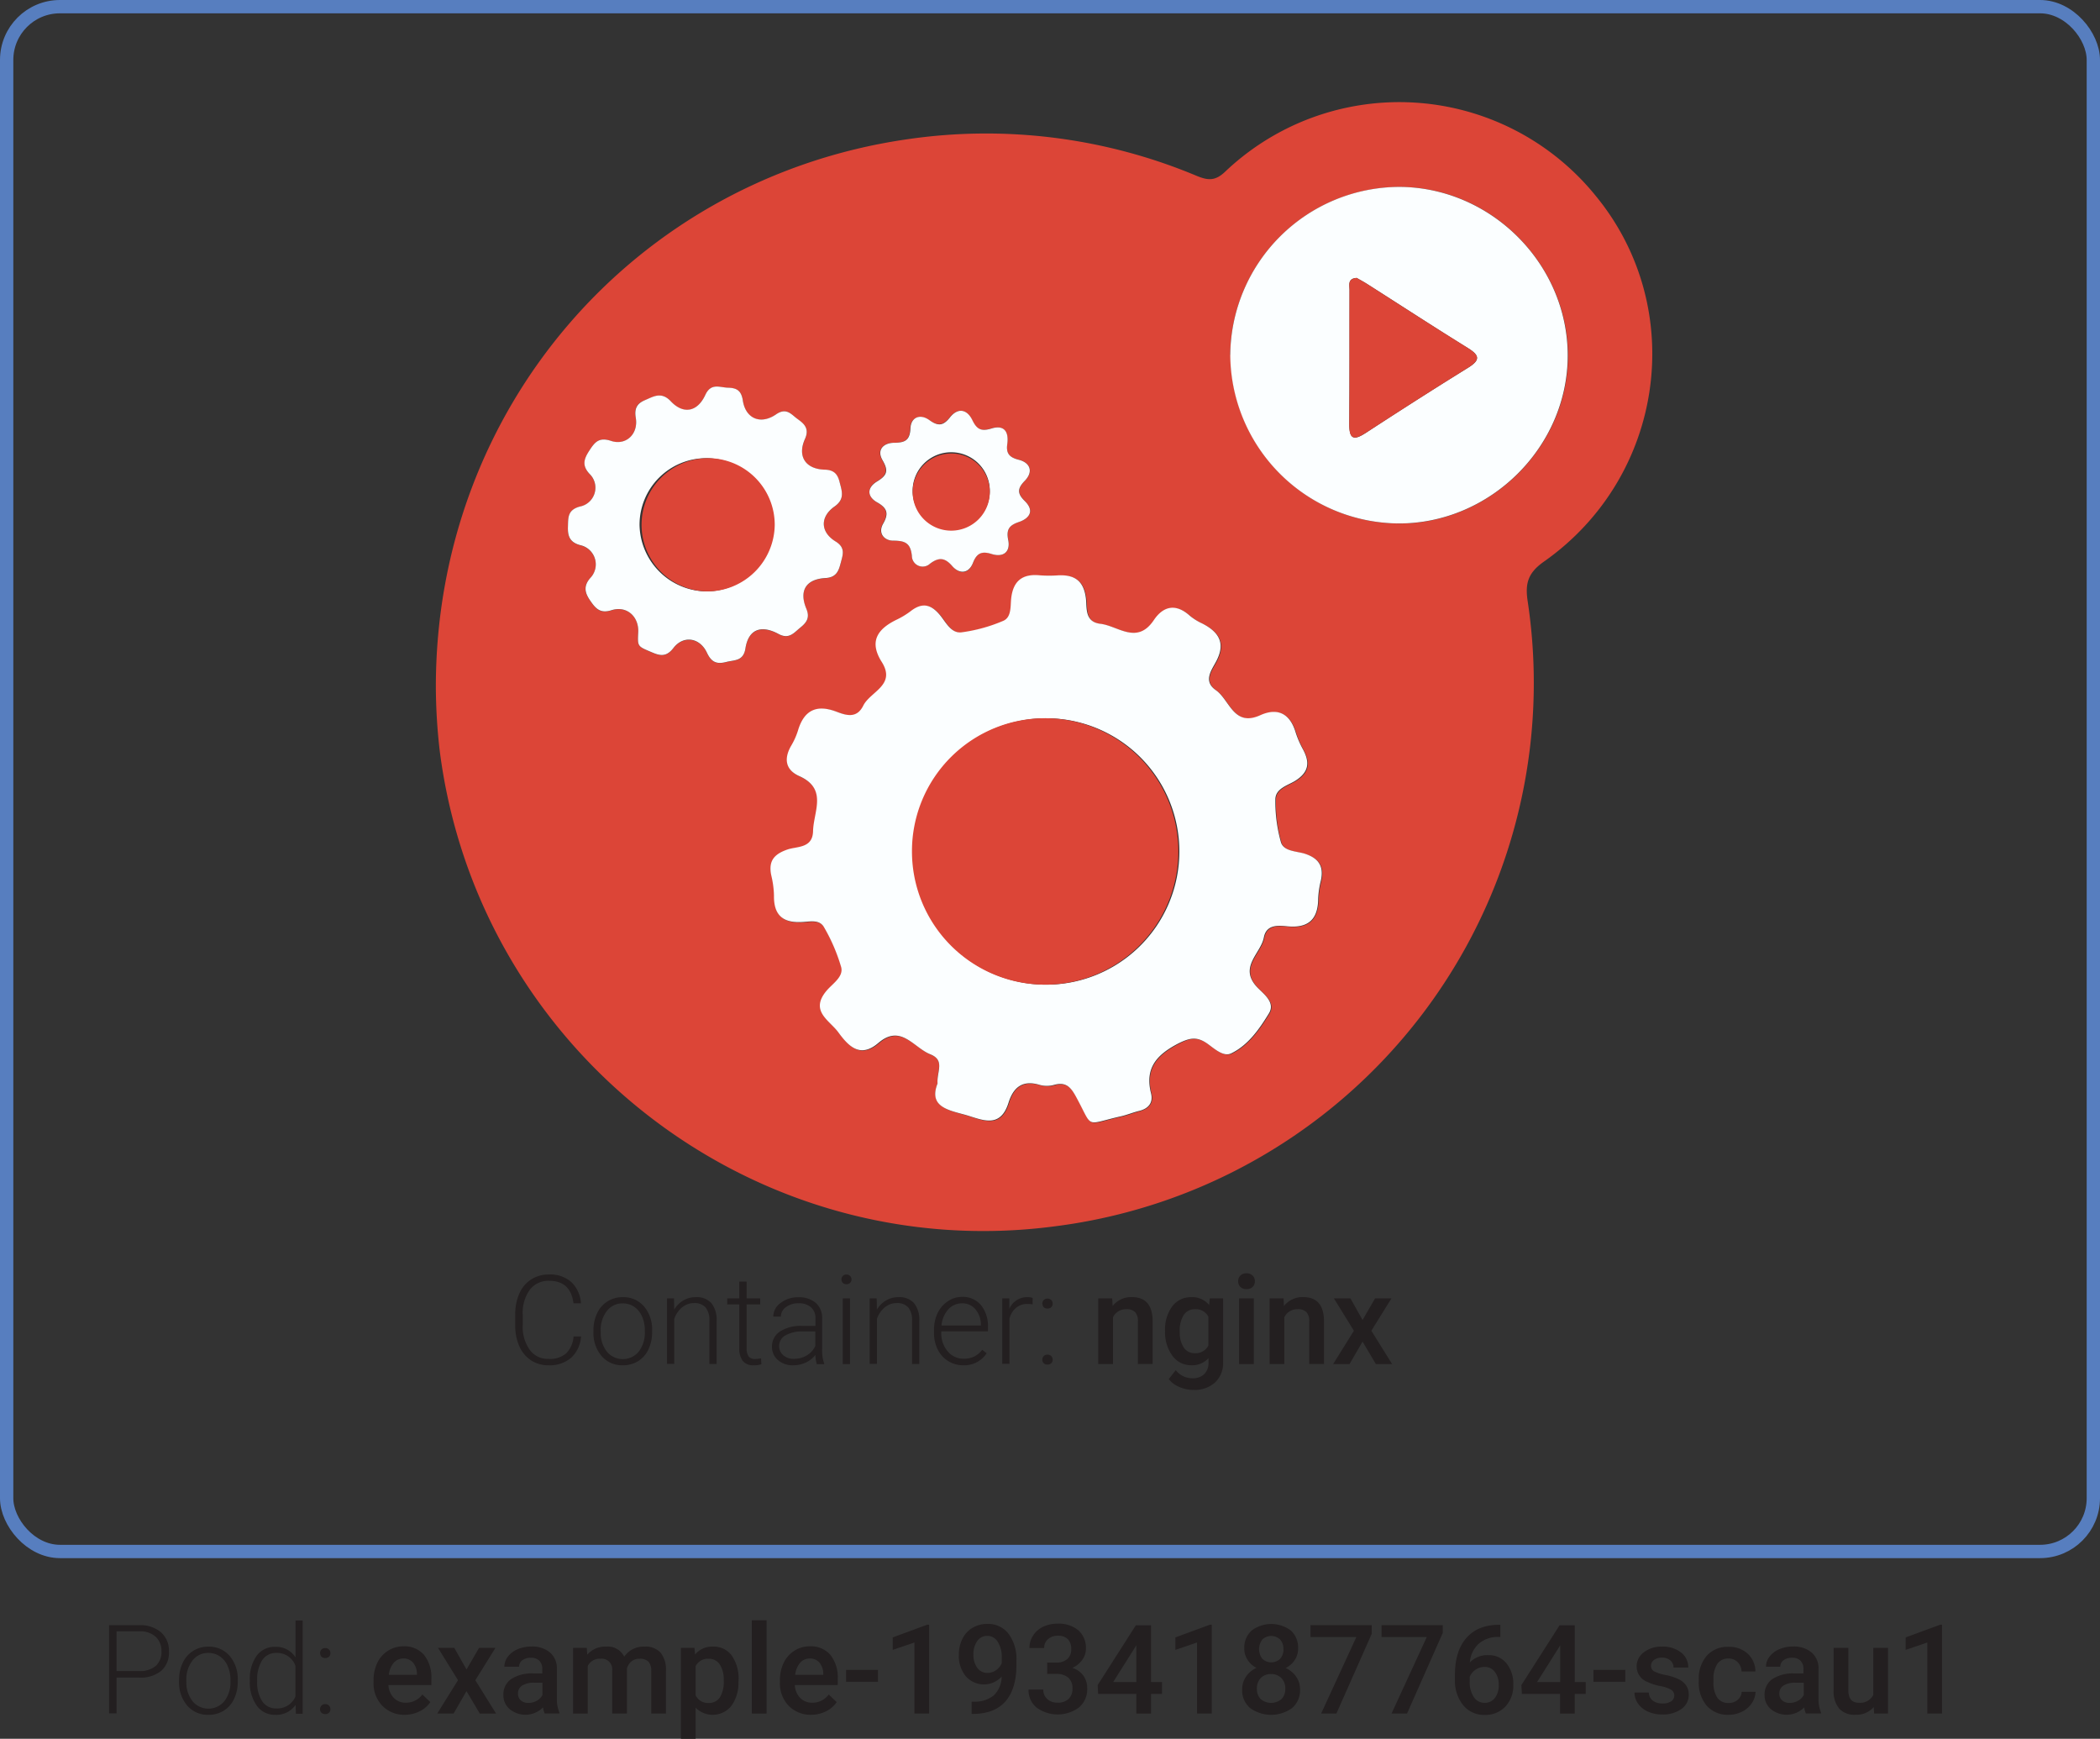 <svg id="Layer_1" data-name="Layer 1" xmlns="http://www.w3.org/2000/svg" width="473" height="391.6" viewBox="0 0 473 391.6"><rect x="0" y="0" width="473" height="391.6" fill="#333333" stroke="none"/><defs><style>.cls-1{fill:#dc4537;}.cls-2{fill:#fbfeff;}.cls-3{fill:none;stroke:#577ebf;stroke-miterlimit:10;stroke-width:3px;}.cls-4{fill:#231f20;}</style></defs><title>single-container_1</title><path class="cls-1" d="M119,162.93c0-62.74,44.86-114.34,105.85-123.28a122.66,122.66,0,0,1,65.55,8.21c2.56,1.05,4.19,1.16,6.43-1a56.93,56.93,0,0,1,83.42,5.49c20.81,25.3,15.57,63.23-11.68,82.38-3.57,2.51-4.24,4.88-3.67,8.78A123.35,123.35,0,0,1,258.66,284.39c-67.65,9.06-130.08-39.12-138.78-107A128.59,128.59,0,0,1,119,162.93Zm113,89.32c-1.94,5.09,2.23,6,6.07,7.06s8.14,3.53,10.06-2.71c1.07-3.48,3.17-5.1,7-3.95a6,6,0,0,0,3.23,0c2.68-.76,3.77.57,5,2.76,3.93,7.23,1.76,6.18,10.09,4.31,1.36-.3,2.66-0.84,4-1.19,2.15-.54,3.29-1.88,2.75-4-1.43-5.68,1.29-8.66,6.08-11.17,2.56-1.34,4.23-1.71,6.61,0,1.58,1.11,3.6,3,5.38,2.19,3.83-1.86,6.33-5.47,8.49-9,1.53-2.49-1.21-4.37-2.62-5.86-4.3-4.55.77-7.57,1.48-11.25,0.55-2.88,3.09-2.73,5.23-2.51,4.63,0.47,6.92-1.42,7-6.12a19.8,19.8,0,0,1,.6-4.13c0.76-3.33-.52-5.16-3.78-6.15-1.84-.56-4.6-0.53-5.2-2.52a33.73,33.73,0,0,1-1.26-9.62c0-2.51,2.79-3.17,4.49-4.23,3.08-1.91,3.3-4.08,1.77-7a21.55,21.55,0,0,1-1.67-3.83c-1.28-4.26-4-5.74-8-3.93-6,2.7-6.9-3.45-10-5.65-2.8-2-1.11-4.33-.09-6.16,2.39-4.28.94-6.9-3-8.87a12.65,12.65,0,0,1-2.75-1.72c-3.15-2.79-6-2.2-8.14,1-3.74,5.59-7.94,1.28-12,.81-3.62-.42-3-3.63-3.29-5.79-0.49-3.92-2.55-5.28-6.17-5.13a29.58,29.58,0,0,1-4.18,0c-4-.4-6.06,1.22-6.48,5.27-0.18,1.77.08,4.19-1.83,5a35.79,35.79,0,0,1-9.36,2.57c-2.34.27-3.53-2.33-4.85-3.9-2.14-2.55-4.12-2.82-6.66-.82a18.24,18.24,0,0,1-3.18,1.91c-4.23,2.1-6.15,4.92-3.27,9.48,3.31,5.24-2.6,6.65-4.17,9.86-1.43,2.91-3.74,2.2-6,1.35-4.45-1.7-7.32-.4-8.69,4.22a16.09,16.09,0,0,1-1.51,3.39c-1.69,2.93-1.39,5.46,1.8,6.89,6.44,2.89,3.2,8,3.1,12.4-0.09,3.91-3.63,3.39-5.77,4.13-3.09,1.08-4.29,2.65-3.65,5.79a21.55,21.55,0,0,1,.62,4.59c-0.08,4.67,2.29,6.26,6.69,5.93,1.6-.12,3.69-0.54,4.64,1.3a40.19,40.19,0,0,1,3.82,8.94c0.51,2.18-2,3.69-3.33,5.28-3.78,4.54.67,6.61,2.63,9.29,2.27,3.08,4.89,6,9.06,2.45,5.08-4.35,7.94,1.07,11.72,2.56C233.7,247,231.76,249.58,232,252.25Zm66-164.1a38.21,38.21,0,0,0,37.84,38c20.65,0.09,38.16-17.25,38.16-37.8s-17.25-38-37.94-38A38.22,38.22,0,0,0,297.93,88.15ZM164.58,150.66c-0.17,3.12-.17,3.13,2.73,4.37,1.88,0.81,3.43,1.47,5.18-.8,2.26-2.92,6-2.35,7.55,1,1,2.12,2.15,2.69,4.33,2.13,1.89-.49,3.9-0.13,4.36-3.07,0.66-4.19,3.45-5.39,7.47-3.24,2.36,1.26,3.44-.27,4.81-1.37s2.35-2.16,1.44-4.32c-1.71-4-.11-6.66,4.31-6.91,2.59-.15,3-1.7,3.46-3.52s1.1-3.32-1.2-4.73c-3.44-2.11-3.52-5.55-.21-7.87,2.29-1.61,1.69-3.36,1.18-5.29-0.45-1.71-1.1-2.89-3.41-3-4.33-.12-6.2-3-4.44-6.91,1.12-2.48-.3-3.44-1.74-4.55s-2.44-2.63-4.76-1c-3.53,2.42-6.9,1-7.5-3.16-0.34-2.33-1.54-2.79-3.37-2.84s-3.79-1.15-5.08,1.63c-1.8,3.87-5,4.46-7.78,1.42-2.13-2.31-3.83-1-5.77-.26s-2.47,1.82-2.11,4c0.62,3.63-2.22,6.35-5.61,5.18-2.68-.92-3.66.31-4.8,2.12s-1.83,3.31,0,5.33a4.32,4.32,0,0,1-2.18,7.35c-2.8.77-2.62,2.48-2.69,4.52-0.08,2.28.48,3.65,3.07,4.25a4.43,4.43,0,0,1,2.16,7.11c-1.82,1.93-1.54,3.36-.25,5.25s2.23,3,4.85,2.21C162,144.59,164.78,147.1,164.58,150.66Zm83.12-42.41c0.38-2.82-.75-4.42-3.71-3.49-2.3.72-3.24,0.13-4.25-2-1.12-2.32-3.14-2.8-5-.53-1.43,1.79-2.66,2-4.63.62s-4.16-.67-4.27,1.83c-0.12,2.84-1.28,3.23-3.7,3.27s-3.93,1.63-2.59,3.92,1,3.48-1.24,4.8-2.19,3.44.05,4.71,2.63,2.52,1.33,4.79S220.05,130,222,130c2.66,0,3.92.51,4.23,3.43a2.43,2.43,0,0,0,4.09,1.76c2.11-1.59,3.31-1.4,5,.54S239,137.55,240,135c0.86-2.27,2-2.75,4.2-2,2.73,0.87,4.26-.55,3.74-3.15-0.49-2.43.28-3.34,2.39-4.05,2.52-.86,3.51-2.59,1.35-4.72-1.74-1.71-1.67-2.83,0-4.58,2-2,1.24-4.08-1.39-4.73C248.18,111.25,247.39,110.34,247.71,108.25Z" transform="translate(-20.83 -8.24)"/><path class="cls-2" d="M232,252.25c-0.2-2.67,1.74-5.23-1.61-6.56-3.78-1.49-6.64-6.91-11.72-2.56-4.17,3.57-6.8.63-9.06-2.45-2-2.68-6.42-4.75-2.63-9.29,1.33-1.6,3.84-3.11,3.33-5.28a40.19,40.19,0,0,0-3.82-8.94c-0.95-1.84-3-1.42-4.64-1.3-4.4.34-6.77-1.25-6.69-5.93a21.55,21.55,0,0,0-.62-4.59c-0.64-3.15.56-4.72,3.65-5.79,2.14-.74,5.68-0.23,5.77-4.13,0.1-4.42,3.35-9.52-3.1-12.4-3.19-1.43-3.49-4-1.8-6.89a16.09,16.09,0,0,0,1.51-3.39c1.37-4.62,4.24-5.92,8.69-4.22,2.22,0.85,4.54,1.56,6-1.35,1.57-3.21,7.48-4.62,4.17-9.86-2.88-4.57-1-7.38,3.27-9.48a18.24,18.24,0,0,0,3.18-1.91c2.55-2,4.53-1.73,6.66.82,1.31,1.57,2.51,4.17,4.85,3.9a35.79,35.79,0,0,0,9.36-2.57c1.91-.78,1.65-3.21,1.83-5,0.42-4,2.52-5.67,6.48-5.27a29.58,29.58,0,0,0,4.18,0c3.62-.15,5.68,1.21,6.17,5.13,0.27,2.16-.33,5.36,3.29,5.79,4,0.47,8.22,4.78,12-.81,2.16-3.23,5-3.82,8.14-1a12.65,12.65,0,0,0,2.75,1.72c3.95,2,5.4,4.6,3,8.87-1,1.83-2.71,4.2.09,6.16,3.15,2.2,4,8.35,10,5.65,4-1.81,6.75-.32,8,3.93a21.55,21.55,0,0,0,1.67,3.83c1.53,2.89,1.31,5.05-1.77,7-1.7,1.06-4.49,1.72-4.49,4.23a33.73,33.73,0,0,0,1.26,9.62c0.6,2,3.36,2,5.2,2.52,3.26,1,4.53,2.83,3.78,6.15a19.8,19.8,0,0,0-.6,4.13c-0.05,4.69-2.35,6.59-7,6.12-2.14-.22-4.68-0.37-5.23,2.51-0.7,3.68-5.77,6.7-1.48,11.25,1.41,1.49,4.14,3.36,2.62,5.86-2.16,3.53-4.66,7.15-8.49,9-1.78.86-3.8-1.08-5.38-2.19-2.37-1.67-4-1.31-6.61,0-4.79,2.51-7.5,5.49-6.08,11.17,0.55,2.17-.6,3.5-2.75,4-1.35.34-2.65,0.88-4,1.19-8.33,1.87-6.16,2.92-10.09-4.31-1.19-2.19-2.27-3.52-5-2.76a6,6,0,0,1-3.23,0c-3.79-1.15-5.89.47-7,3.95-1.92,6.24-6.24,3.74-10.06,2.71S230,257.34,232,252.25ZM256.56,170a30,30,0,1,0-.19,60A30,30,0,1,0,256.56,170Z" transform="translate(-20.83 -8.24)"/><path class="cls-2" d="M297.93,88.15A38.22,38.22,0,0,1,336,50.33c20.7,0.08,37.95,17.38,37.94,38s-17.51,37.89-38.16,37.8A38.21,38.21,0,0,1,297.93,88.15ZM326.4,70.83c-2.11.13-1.6,1.68-1.6,2.76,0,10.05,0,20.11-.06,30.16,0,3.41,1,3.75,3.7,2,7.65-5,15.32-9.9,23.08-14.7,2.8-1.74,2.55-2.8-.09-4.44-7.62-4.72-15.13-9.62-22.7-14.43C327.95,71.68,327.13,71.25,326.4,70.83Z" transform="translate(-20.83 -8.24)"/><path class="cls-2" d="M164.58,150.66c0.19-3.55-2.56-6.07-6-5-2.62.84-3.64-.44-4.85-2.21s-1.57-3.32.25-5.25a4.43,4.43,0,0,0-2.16-7.11c-2.6-.6-3.15-2-3.07-4.25,0.07-2-.12-3.75,2.69-4.52a4.32,4.32,0,0,0,2.18-7.35c-1.86-2-1.17-3.53,0-5.33s2.12-3,4.8-2.12c3.4,1.16,6.23-1.55,5.61-5.18-0.36-2.13.28-3.24,2.11-4s3.64-2,5.77.26c2.8,3,6,2.45,7.78-1.42,1.29-2.77,3.23-1.68,5.08-1.63s3,0.51,3.37,2.84c0.6,4.13,4,5.58,7.5,3.16,2.33-1.6,3.4,0,4.76,1s2.86,2.06,1.74,4.55c-1.76,3.9.11,6.79,4.44,6.91,2.31,0.06,3,1.24,3.41,3,0.51,1.93,1.11,3.68-1.18,5.29-3.31,2.32-3.23,5.77.21,7.87,2.3,1.41,1.65,3,1.2,4.73s-0.87,3.38-3.46,3.52c-4.42.25-6,2.87-4.31,6.91,0.91,2.15-.09,3.23-1.44,4.32s-2.45,2.64-4.81,1.37c-4-2.16-6.81-1-7.47,3.24-0.46,2.93-2.47,2.58-4.36,3.07-2.18.56-3.33,0-4.33-2.13-1.59-3.38-5.3-3.95-7.55-1-1.75,2.26-3.3,1.61-5.18.8C164.42,153.78,164.42,153.78,164.58,150.66Zm15.51-9.23a15,15,0,1,0-15.21-15A15.25,15.25,0,0,0,180.09,141.43Z" transform="translate(-20.83 -8.24)"/><path class="cls-2" d="M247.71,108.25c-0.31,2.09.47,3,2.56,3.53,2.62,0.65,3.36,2.7,1.39,4.73-1.69,1.74-1.76,2.86,0,4.58,2.16,2.12,1.17,3.86-1.35,4.72-2.11.72-2.88,1.62-2.39,4.05,0.52,2.59-1,4-3.74,3.15-2.2-.7-3.34-0.23-4.2,2-1,2.5-3.09,2.53-4.67.72s-2.89-2.13-5-.54a2.43,2.43,0,0,1-4.09-1.76c-0.3-2.92-1.57-3.42-4.23-3.43-1.93,0-3.5-1.62-2.24-3.82s1-3.48-1.33-4.79-2.35-3.32-.05-4.71,2.61-2.44,1.24-4.8,0.24-3.89,2.59-3.92,3.58-.43,3.7-3.27c0.11-2.5,2.2-3.33,4.27-1.83s3.2,1.17,4.63-.62c1.82-2.28,3.84-1.79,5,.53,1,2.1,1.95,2.69,4.25,2C247,103.83,248.09,105.43,247.71,108.25Zm-3.94,10.58a8.69,8.69,0,1,0-8.46,8.64A8.66,8.66,0,0,0,243.77,118.83Z" transform="translate(-20.83 -8.24)"/><path class="cls-1" d="M256.56,170a30,30,0,1,1-30.32,29.92A29.92,29.92,0,0,1,256.56,170Z" transform="translate(-20.83 -8.24)"/><path class="cls-1" d="M326.4,70.83c0.73,0.42,1.55.85,2.32,1.34,7.56,4.82,15.07,9.72,22.7,14.43,2.65,1.64,2.89,2.7.09,4.44-7.75,4.8-15.43,9.73-23.08,14.7-2.7,1.75-3.73,1.41-3.7-2,0.11-10.05,0-20.1.06-30.16C324.8,72.51,324.29,71,326.4,70.83Z" transform="translate(-20.83 -8.24)"/><path class="cls-1" d="M180.09,141.43a15,15,0,1,1,15.24-15A15.18,15.18,0,0,1,180.09,141.43Z" transform="translate(-20.83 -8.24)"/><path class="cls-1" d="M243.77,118.83a8.69,8.69,0,1,1-8.64-8.46A8.65,8.65,0,0,1,243.77,118.83Z" transform="translate(-20.83 -8.24)"/><rect class="cls-3" x="1.5" y="1.5" width="470" height="347.91" rx="12" ry="12"/><path class="cls-4" d="M151.7,309.24a7.14,7.14,0,0,1-2.25,4.81,7.44,7.44,0,0,1-5.08,1.67,7,7,0,0,1-3.92-1.11,7.22,7.22,0,0,1-2.63-3.14,11.17,11.17,0,0,1-.94-4.64v-2.58a11.27,11.27,0,0,1,.93-4.7,7.15,7.15,0,0,1,2.67-3.17,7.29,7.29,0,0,1,4-1.11,7.13,7.13,0,0,1,5.05,1.72,7.22,7.22,0,0,1,2.15,4.77H150q-0.63-5.07-5.51-5.07a5.22,5.22,0,0,0-4.31,2,8.78,8.78,0,0,0-1.61,5.6v2.44a8.85,8.85,0,0,0,1.57,5.5,5,5,0,0,0,4.23,2.05,5.6,5.6,0,0,0,4-1.26,6.06,6.06,0,0,0,1.65-3.79h1.7Z" transform="translate(-20.83 -8.24)"/><path class="cls-4" d="M154.5,307.83a8.7,8.7,0,0,1,.83-3.84,6.21,6.21,0,0,1,5.76-3.61,6.09,6.09,0,0,1,4.79,2.07,8,8,0,0,1,1.83,5.49v0.34a8.78,8.78,0,0,1-.83,3.86,6.18,6.18,0,0,1-2.33,2.65,6.39,6.39,0,0,1-3.43.93,6.09,6.09,0,0,1-4.78-2.07,8,8,0,0,1-1.84-5.49v-0.33Zm1.64,0.45a6.71,6.71,0,0,0,1.37,4.35,4.65,4.65,0,0,0,7.19,0,6.93,6.93,0,0,0,1.37-4.49v-0.31a7.53,7.53,0,0,0-.63-3.1,5.06,5.06,0,0,0-1.76-2.18,4.51,4.51,0,0,0-2.6-.77,4.37,4.37,0,0,0-3.57,1.72,6.94,6.94,0,0,0-1.38,4.49v0.3Z" transform="translate(-20.83 -8.24)"/><path class="cls-4" d="M172.64,300.65l0.05,2.53a5.87,5.87,0,0,1,2.08-2.08,5.4,5.4,0,0,1,2.75-.72,4.44,4.44,0,0,1,3.54,1.34,6,6,0,0,1,1.18,4v9.71h-1.63v-9.72a4.52,4.52,0,0,0-.84-3,3.29,3.29,0,0,0-2.65-1,4.14,4.14,0,0,0-2.69,1,5.57,5.57,0,0,0-1.73,2.56v10.13h-1.63V300.65h1.56Z" transform="translate(-20.83 -8.24)"/><path class="cls-4" d="M189,296.86v3.79h3.06V302H189v9.87a3.09,3.09,0,0,0,.44,1.83,1.72,1.72,0,0,0,1.48.6,10.24,10.24,0,0,0,1.33-.14l0.07,1.33a5.35,5.35,0,0,1-1.75.23,2.92,2.92,0,0,1-2.45-1,4.6,4.6,0,0,1-.77-2.88V302h-2.72v-1.34h2.72v-3.79H189Z" transform="translate(-20.83 -8.24)"/><path class="cls-4" d="M204.8,315.44a7.73,7.73,0,0,1-.31-2.06,5.71,5.71,0,0,1-2.19,1.73,6.73,6.73,0,0,1-2.82.61,5,5,0,0,1-3.45-1.19,3.87,3.87,0,0,1-1.32-3,4,4,0,0,1,1.8-3.42,8.64,8.64,0,0,1,5-1.26h3v-1.68a3.24,3.24,0,0,0-1-2.5,4,4,0,0,0-2.85-.91,4.46,4.46,0,0,0-2.83.88,2.6,2.6,0,0,0-1.12,2.11H195a3.8,3.8,0,0,1,1.64-3.06,6.32,6.32,0,0,1,4-1.29,5.77,5.77,0,0,1,3.9,1.24,4.44,4.44,0,0,1,1.47,3.45v7a8.68,8.68,0,0,0,.45,3.21v0.16H204.8Zm-5.14-1.18a5.5,5.5,0,0,0,2.93-.79,4.67,4.67,0,0,0,1.88-2.12V308.1h-2.93a7.34,7.34,0,0,0-3.83.9,2.69,2.69,0,0,0-1.38,2.39,2.65,2.65,0,0,0,.92,2.06A3.48,3.48,0,0,0,199.66,314.27Z" transform="translate(-20.83 -8.24)"/><path class="cls-4" d="M210.36,296.38a1.1,1.1,0,0,1,.3-0.78,1.07,1.07,0,0,1,.82-0.32,1.1,1.1,0,0,1,.83.32,1.08,1.08,0,0,1,.31.78,1.06,1.06,0,0,1-.31.77,1.11,1.11,0,0,1-.83.31,1.09,1.09,0,0,1-.82-0.31A1.07,1.07,0,0,1,210.36,296.38Zm1.93,19.07h-1.64V300.65h1.64v14.79Z" transform="translate(-20.83 -8.24)"/><path class="cls-4" d="M218.29,300.65l0.05,2.53a5.87,5.87,0,0,1,2.08-2.08,5.4,5.4,0,0,1,2.75-.72,4.44,4.44,0,0,1,3.54,1.34,6,6,0,0,1,1.18,4v9.71h-1.63v-9.72a4.52,4.52,0,0,0-.84-3,3.29,3.29,0,0,0-2.65-1,4.14,4.14,0,0,0-2.69,1,5.57,5.57,0,0,0-1.73,2.56v10.13h-1.63V300.65h1.56Z" transform="translate(-20.83 -8.24)"/><path class="cls-4" d="M237.84,315.72a6.42,6.42,0,0,1-3.41-.93,6.33,6.33,0,0,1-2.37-2.59,8.07,8.07,0,0,1-.85-3.73v-0.59A8.7,8.7,0,0,1,232,304a6.58,6.58,0,0,1,2.3-2.69,5.69,5.69,0,0,1,3.2-1,5.34,5.34,0,0,1,4.27,1.84,7.46,7.46,0,0,1,1.58,5v0.92H232.84v0.31a6.19,6.19,0,0,0,1.44,4.19,4.59,4.59,0,0,0,3.63,1.67,5.33,5.33,0,0,0,2.32-.48,5.14,5.14,0,0,0,1.83-1.53l1,0.78A6,6,0,0,1,237.84,315.72Zm-0.3-13.95a4.09,4.09,0,0,0-3.11,1.35,6.25,6.25,0,0,0-1.54,3.64h8.87v-0.18a5.43,5.43,0,0,0-1.22-3.47A3.77,3.77,0,0,0,237.54,301.77Z" transform="translate(-20.83 -8.24)"/><path class="cls-4" d="M253.41,302a6.15,6.15,0,0,0-1.11-.1,4,4,0,0,0-2.59.85,4.68,4.68,0,0,0-1.51,2.48v10.16h-1.63V300.65h1.6l0,2.35a4.35,4.35,0,0,1,4.17-2.62,2.7,2.7,0,0,1,1.08.18Z" transform="translate(-20.83 -8.24)"/><path class="cls-4" d="M255.6,314.46a1.16,1.16,0,0,1,.31-0.81,1.1,1.1,0,0,1,.85-0.33,1.13,1.13,0,0,1,.86.33,1.15,1.15,0,0,1,.31.81,1.05,1.05,0,0,1-.31.79,1.18,1.18,0,0,1-.86.31,1.15,1.15,0,0,1-.85-0.31A1.06,1.06,0,0,1,255.6,314.46Zm0-12.62a1.16,1.16,0,0,1,.31-0.81,1.1,1.1,0,0,1,.85-0.33,1.13,1.13,0,0,1,.86.33,1.15,1.15,0,0,1,.31.81,1.05,1.05,0,0,1-.31.79,1.18,1.18,0,0,1-.86.31,1.15,1.15,0,0,1-.85-0.31A1.06,1.06,0,0,1,255.63,301.84Z" transform="translate(-20.83 -8.24)"/><path class="cls-4" d="M271.34,300.65l0.1,1.71a5.32,5.32,0,0,1,4.31-2q4.62,0,4.7,5.29v9.78h-3.32v-9.58a3,3,0,0,0-.61-2.08,2.56,2.56,0,0,0-2-.68,3.2,3.2,0,0,0-3,1.82v10.53h-3.32V300.65h3.13Z" transform="translate(-20.83 -8.24)"/><path class="cls-4" d="M283.25,307.94a8.65,8.65,0,0,1,1.62-5.5,5.2,5.2,0,0,1,4.3-2.06,4.87,4.87,0,0,1,4,1.76l0.15-1.49h3V315a6,6,0,0,1-1.81,4.59,6.9,6.9,0,0,1-4.89,1.68,7.88,7.88,0,0,1-3.18-.68,5.64,5.64,0,0,1-2.36-1.77l1.57-2a4.75,4.75,0,0,0,3.77,1.82,3.67,3.67,0,0,0,2.61-.9,3.43,3.43,0,0,0,1-2.63v-1a4.89,4.89,0,0,1-3.83,1.6,5.19,5.19,0,0,1-4.25-2.06A8.93,8.93,0,0,1,283.25,307.94Zm3.31,0.29a6,6,0,0,0,.91,3.51A2.92,2.92,0,0,0,290,313a3.2,3.2,0,0,0,3-1.72v-6.51a3.15,3.15,0,0,0-3-1.68,2.93,2.93,0,0,0-2.55,1.3A6.67,6.67,0,0,0,286.55,308.23Z" transform="translate(-20.83 -8.24)"/><path class="cls-4" d="M299.71,296.8a1.78,1.78,0,0,1,.49-1.28,1.82,1.82,0,0,1,1.39-.51,1.85,1.85,0,0,1,1.39.51,1.77,1.77,0,0,1,.49,1.28,1.73,1.73,0,0,1-.49,1.26,1.86,1.86,0,0,1-1.39.5,1.84,1.84,0,0,1-1.39-.5A1.74,1.74,0,0,1,299.71,296.8Zm3.53,18.65h-3.32V300.65h3.32v14.79Z" transform="translate(-20.83 -8.24)"/><path class="cls-4" d="M309.93,300.65l0.1,1.71a5.32,5.32,0,0,1,4.31-2q4.62,0,4.7,5.29v9.78h-3.32v-9.58a3,3,0,0,0-.61-2.08,2.56,2.56,0,0,0-2-.68,3.2,3.2,0,0,0-3,1.82v10.53H306.8V300.65h3.13Z" transform="translate(-20.83 -8.24)"/><path class="cls-4" d="M327.73,305.52l2.82-4.87h3.69l-4.53,7.29,4.68,7.51h-3.66l-3-5.06-2.94,5.06h-3.69l4.68-7.51-4.51-7.29H325Z" transform="translate(-20.83 -8.24)"/><path class="cls-4" d="M47.08,386v8.11H45.4V374.25h6.78a7.15,7.15,0,0,1,4.9,1.59,5.52,5.52,0,0,1,1.8,4.36,5.46,5.46,0,0,1-1.73,4.33,7.35,7.35,0,0,1-5,1.52H47.08Zm0-1.42h5.1a5.38,5.38,0,0,0,3.73-1.16,4.16,4.16,0,0,0,1.29-3.25,4.35,4.35,0,0,0-1.28-3.29,5.13,5.13,0,0,0-3.63-1.25H47.08v9Z" transform="translate(-20.83 -8.24)"/><path class="cls-4" d="M61.17,386.54A8.7,8.7,0,0,1,62,382.7a6.21,6.21,0,0,1,5.76-3.61,6.09,6.09,0,0,1,4.79,2.07,8,8,0,0,1,1.83,5.49V387a8.78,8.78,0,0,1-.83,3.86,6.17,6.17,0,0,1-2.33,2.65,6.39,6.39,0,0,1-3.43.93A6.09,6.09,0,0,1,63,392.36a8,8,0,0,1-1.84-5.49v-0.33ZM62.81,387a6.71,6.71,0,0,0,1.37,4.35,4.65,4.65,0,0,0,7.19,0,6.93,6.93,0,0,0,1.37-4.49v-0.31a7.53,7.53,0,0,0-.63-3.1,5.06,5.06,0,0,0-1.76-2.18,4.51,4.51,0,0,0-2.6-.77,4.37,4.37,0,0,0-3.57,1.72,6.94,6.94,0,0,0-1.38,4.49V387Z" transform="translate(-20.83 -8.24)"/><path class="cls-4" d="M77.1,386.62a8.92,8.92,0,0,1,1.54-5.49,5,5,0,0,1,4.18-2,5.15,5.15,0,0,1,4.57,2.37v-8.3H89v21H87.48l-0.07-2a5.28,5.28,0,0,1-4.62,2.24,4.93,4.93,0,0,1-4.12-2.06,9,9,0,0,1-1.57-5.56v-0.19Zm1.65,0.29a7.71,7.71,0,0,0,1.13,4.46,3.67,3.67,0,0,0,3.2,1.63,4.4,4.4,0,0,0,4.29-2.67v-6.95a4.37,4.37,0,0,0-4.27-2.88,3.71,3.71,0,0,0-3.21,1.62A8.24,8.24,0,0,0,78.76,386.91Z" transform="translate(-20.83 -8.24)"/><path class="cls-4" d="M92.92,393.17a1.16,1.16,0,0,1,.31-0.81,1.1,1.1,0,0,1,.85-0.33,1.13,1.13,0,0,1,.86.33,1.15,1.15,0,0,1,.31.81,1.05,1.05,0,0,1-.31.79,1.18,1.18,0,0,1-.86.31,1.15,1.15,0,0,1-.85-0.31A1.06,1.06,0,0,1,92.92,393.17Zm0-12.62a1.16,1.16,0,0,1,.31-0.81,1.1,1.1,0,0,1,.85-0.33,1.13,1.13,0,0,1,.86.33,1.15,1.15,0,0,1,.31.81,1.05,1.05,0,0,1-.31.79,1.18,1.18,0,0,1-.86.31,1.15,1.15,0,0,1-.85-0.31A1.06,1.06,0,0,1,92.95,380.55Z" transform="translate(-20.83 -8.24)"/><path class="cls-4" d="M112.09,394.43a6.87,6.87,0,0,1-5.12-2,7.22,7.22,0,0,1-2-5.3v-0.41a8.87,8.87,0,0,1,.85-4,6.5,6.5,0,0,1,2.4-2.71,6.35,6.35,0,0,1,3.45-1,5.81,5.81,0,0,1,4.67,1.93,8.15,8.15,0,0,1,1.65,5.46v1.34h-9.67a4.44,4.44,0,0,0,1.22,2.9,3.67,3.67,0,0,0,2.7,1.07,4.5,4.5,0,0,0,3.72-1.85l1.79,1.71a6,6,0,0,1-2.37,2.06A7.43,7.43,0,0,1,112.09,394.43Zm-0.4-12.67a2.8,2.8,0,0,0-2.21,1,5,5,0,0,0-1.07,2.67h6.33v-0.25a4,4,0,0,0-.89-2.52A2.78,2.78,0,0,0,111.69,381.75Z" transform="translate(-20.83 -8.24)"/><path class="cls-4" d="M125.91,384.23l2.82-4.87h3.69l-4.53,7.29,4.68,7.51H128.9l-3-5.06L123,394.15h-3.69l4.68-7.51-4.51-7.29h3.66Z" transform="translate(-20.83 -8.24)"/><path class="cls-4" d="M143.52,394.15a5.11,5.11,0,0,1-.38-1.38,5.59,5.59,0,0,1-7.52.38,4.07,4.07,0,0,1-1.41-3.14,4.2,4.2,0,0,1,1.76-3.63,8.51,8.51,0,0,1,5-1.26h2v-1a2.59,2.59,0,0,0-.64-1.84,2.55,2.55,0,0,0-2-.69,2.93,2.93,0,0,0-1.86.57,1.76,1.76,0,0,0-.72,1.44h-3.32a3.69,3.69,0,0,1,.81-2.28,5.38,5.38,0,0,1,2.19-1.66,7.72,7.72,0,0,1,3.1-.6,6.21,6.21,0,0,1,4.14,1.31,4.66,4.66,0,0,1,1.59,3.67v6.67a7.56,7.56,0,0,0,.56,3.19v0.23h-3.39Zm-3.65-2.39a3.78,3.78,0,0,0,1.85-.48A3.19,3.19,0,0,0,143,390v-2.79h-1.79a4.9,4.9,0,0,0-2.78.64,2.08,2.08,0,0,0-.93,1.82,1.94,1.94,0,0,0,.64,1.52A2.46,2.46,0,0,0,139.87,391.76Z" transform="translate(-20.83 -8.24)"/><path class="cls-4" d="M153,379.36l0.1,1.54a5.32,5.32,0,0,1,4.27-1.82,4.09,4.09,0,0,1,4.06,2.27,5.25,5.25,0,0,1,4.54-2.27,4.61,4.61,0,0,1,3.64,1.35,6,6,0,0,1,1.22,4v9.72h-3.32v-9.62a2.94,2.94,0,0,0-.62-2.06,2.69,2.69,0,0,0-2-.66,2.77,2.77,0,0,0-1.85.61,3.21,3.21,0,0,0-1,1.59v10.14h-3.32v-9.73a2.37,2.37,0,0,0-2.67-2.61,2.93,2.93,0,0,0-2.83,1.63v10.72h-3.32V379.36H153Z" transform="translate(-20.83 -8.24)"/><path class="cls-4" d="M187.15,386.91a8.81,8.81,0,0,1-1.56,5.48,5.41,5.41,0,0,1-8.08.44v7h-3.32V379.36h3.06l0.14,1.5a4.88,4.88,0,0,1,4-1.78,5,5,0,0,1,4.25,2,9,9,0,0,1,1.54,5.6v0.21Zm-3.31-.29a6.17,6.17,0,0,0-.88-3.51,2.87,2.87,0,0,0-2.52-1.3,3.06,3.06,0,0,0-2.93,1.68v6.56a3.09,3.09,0,0,0,3,1.72,2.86,2.86,0,0,0,2.48-1.28A6.79,6.79,0,0,0,183.84,386.62Z" transform="translate(-20.83 -8.24)"/><path class="cls-4" d="M193.49,394.15h-3.32v-21h3.32v21Z" transform="translate(-20.83 -8.24)"/><path class="cls-4" d="M203.62,394.43a6.87,6.87,0,0,1-5.12-2,7.22,7.22,0,0,1-2-5.3v-0.41a8.87,8.87,0,0,1,.85-4,6.5,6.5,0,0,1,2.4-2.71,6.35,6.35,0,0,1,3.45-1,5.81,5.81,0,0,1,4.67,1.93,8.15,8.15,0,0,1,1.65,5.46v1.34h-9.67a4.44,4.44,0,0,0,1.22,2.9,3.67,3.67,0,0,0,2.7,1.07,4.5,4.5,0,0,0,3.72-1.85l1.79,1.71a6,6,0,0,1-2.37,2.06A7.43,7.43,0,0,1,203.62,394.43Zm-0.4-12.67a2.8,2.8,0,0,0-2.21,1,5,5,0,0,0-1.07,2.67h6.33v-0.25a4,4,0,0,0-.89-2.52A2.78,2.78,0,0,0,203.22,381.75Z" transform="translate(-20.83 -8.24)"/><path class="cls-4" d="M218.58,387H211.4v-2.68h7.18V387Z" transform="translate(-20.83 -8.24)"/><path class="cls-4" d="M230.1,394.15h-3.31v-16l-4.88,1.66V377l7.77-2.86h0.42v20Z" transform="translate(-20.83 -8.24)"/><path class="cls-4" d="M246.44,385.83a5.43,5.43,0,0,1-8.08-.08,7.22,7.22,0,0,1-1.56-4.83,7.92,7.92,0,0,1,.79-3.57,5.91,5.91,0,0,1,2.26-2.49,6.41,6.41,0,0,1,3.39-.89,5.75,5.75,0,0,1,4.77,2.24,9.45,9.45,0,0,1,1.76,6v0.93q0,5.39-2.43,8.22t-7.26,2.87h-0.4v-2.75h0.48a6.8,6.8,0,0,0,4.51-1.42A5.9,5.9,0,0,0,246.44,385.83Zm-3.2-.83a3.35,3.35,0,0,0,1.87-.57,3.79,3.79,0,0,0,1.35-1.59v-1.3a6.24,6.24,0,0,0-.9-3.54,2.72,2.72,0,0,0-2.34-1.34,2.69,2.69,0,0,0-2.29,1.18,5,5,0,0,0-.85,3,4.91,4.91,0,0,0,.86,3A2.73,2.73,0,0,0,243.24,385Z" transform="translate(-20.83 -8.24)"/><path class="cls-4" d="M256.78,382.68h2a3.62,3.62,0,0,0,2.43-.79,2.83,2.83,0,0,0,.9-2.26,3.09,3.09,0,0,0-.75-2.21,3,3,0,0,0-2.28-.79,3.18,3.18,0,0,0-2.2.77,2.58,2.58,0,0,0-.86,2h-3.32a5,5,0,0,1,.81-2.79,5.47,5.47,0,0,1,2.27-2,7.4,7.4,0,0,1,3.26-.7,6.85,6.85,0,0,1,4.68,1.5,5.25,5.25,0,0,1,1.7,4.16,4.23,4.23,0,0,1-.85,2.52,5.35,5.35,0,0,1-2.21,1.78,4.89,4.89,0,0,1,2.5,1.76,4.83,4.83,0,0,1,.85,2.87,5.35,5.35,0,0,1-1.84,4.27,8.07,8.07,0,0,1-9.54.05,5,5,0,0,1-1.83-4.07h3.32a2.78,2.78,0,0,0,.88,2.13,3.35,3.35,0,0,0,2.37.82,3.45,3.45,0,0,0,2.43-.82,3.08,3.08,0,0,0,.89-2.38,3.11,3.11,0,0,0-.93-2.42,4,4,0,0,0-2.76-.85h-2v-2.62Z" transform="translate(-20.83 -8.24)"/><path class="cls-4" d="M280.09,387.06h2.47v2.67h-2.47v4.43h-3.32v-4.43h-8.6l-0.1-2,8.59-13.45h3.43v12.81Zm-8.53,0h5.21v-8.31l-0.25.44Z" transform="translate(-20.83 -8.24)"/><path class="cls-4" d="M293.76,394.15h-3.31v-16l-4.88,1.66V377l7.77-2.86h0.42v20Z" transform="translate(-20.83 -8.24)"/><path class="cls-4" d="M313.21,379.5a4.63,4.63,0,0,1-.75,2.6,5.22,5.22,0,0,1-2.05,1.8,5.69,5.69,0,0,1,2.4,2,5,5,0,0,1,.84,2.84,5.22,5.22,0,0,1-1.78,4.16,8.06,8.06,0,0,1-9.48,0,5.22,5.22,0,0,1-1.78-4.16,5.06,5.06,0,0,1,.85-2.87,5.44,5.44,0,0,1,2.38-2,5.17,5.17,0,0,1-2-1.8,4.65,4.65,0,0,1-.75-2.6,5.18,5.18,0,0,1,1.64-4,7.35,7.35,0,0,1,8.87,0A5.18,5.18,0,0,1,313.21,379.5Zm-2.88,9.06a3.28,3.28,0,0,0-.88-2.39,3.1,3.1,0,0,0-2.33-.91,3.06,3.06,0,0,0-2.32.9,3.3,3.3,0,0,0-.87,2.39,3.2,3.2,0,0,0,.85,2.34,3.64,3.64,0,0,0,4.7,0A3.21,3.21,0,0,0,310.33,388.56Zm-0.42-8.94a3.09,3.09,0,0,0-.75-2.14,2.89,2.89,0,0,0-4,0,3.57,3.57,0,0,0,0,4.35,2.92,2.92,0,0,0,4,0A3.08,3.08,0,0,0,309.91,379.62Z" transform="translate(-20.83 -8.24)"/><path class="cls-4" d="M329.84,376.09l-8,18.06H318.4l7.94-17.24H316v-2.67h13.79v1.85Z" transform="translate(-20.83 -8.24)"/><path class="cls-4" d="M345.75,376.09l-8,18.06h-3.49l7.94-17.24H332v-2.67h13.79v1.85Z" transform="translate(-20.83 -8.24)"/><path class="cls-4" d="M358.76,374.15v2.75h-0.41a6.6,6.6,0,0,0-4.46,1.53,6.41,6.41,0,0,0-2,4.22A5.39,5.39,0,0,1,356,381a5.1,5.1,0,0,1,4.16,1.86,7.32,7.32,0,0,1,1.52,4.8,6.85,6.85,0,0,1-1.78,4.92,6.16,6.16,0,0,1-4.68,1.88,6,6,0,0,1-4.83-2.2,8.66,8.66,0,0,1-1.85-5.77v-1.13q0-5.24,2.55-8.2t7.33-3h0.34Zm-3.57,9.5a3.5,3.5,0,0,0-2,.62,3.59,3.59,0,0,0-1.33,1.64v1a6,6,0,0,0,.93,3.52,2.83,2.83,0,0,0,2.41,1.31,2.8,2.8,0,0,0,2.34-1.11,4.61,4.61,0,0,0,.86-2.91,4.68,4.68,0,0,0-.87-2.94A2.79,2.79,0,0,0,355.19,383.65Z" transform="translate(-20.83 -8.24)"/><path class="cls-4" d="M375.57,387.06H378v2.67h-2.47v4.43h-3.32v-4.43h-8.6l-0.1-2,8.59-13.45h3.43v12.81Zm-8.53,0h5.21v-8.31l-0.25.44Z" transform="translate(-20.83 -8.24)"/><path class="cls-4" d="M386.91,387h-7.18v-2.68h7.18V387Z" transform="translate(-20.83 -8.24)"/><path class="cls-4" d="M397.94,390.13a1.51,1.51,0,0,0-.73-1.35,7.8,7.8,0,0,0-2.43-.82,12.42,12.42,0,0,1-2.83-.9,3.78,3.78,0,0,1-2.49-3.49,3.94,3.94,0,0,1,1.61-3.2,6.38,6.38,0,0,1,4.1-1.29,6.63,6.63,0,0,1,4.29,1.31,4.17,4.17,0,0,1,1.63,3.4h-3.32a2,2,0,0,0-.71-1.59,2.72,2.72,0,0,0-1.89-.64,2.94,2.94,0,0,0-1.78.51,1.6,1.6,0,0,0-.69,1.35,1.35,1.35,0,0,0,.64,1.19,8.82,8.82,0,0,0,2.6.85,12.3,12.3,0,0,1,3.07,1,4.35,4.35,0,0,1,1.65,1.43,3.64,3.64,0,0,1,.54,2,3.85,3.85,0,0,1-1.65,3.23,7.05,7.05,0,0,1-4.33,1.24,7.65,7.65,0,0,1-3.24-.66,5.33,5.33,0,0,1-2.21-1.8,4.27,4.27,0,0,1-.79-2.47h3.23a2.34,2.34,0,0,0,.89,1.81,3.45,3.45,0,0,0,2.17.64,3.36,3.36,0,0,0,2-.5A1.54,1.54,0,0,0,397.94,390.13Z" transform="translate(-20.83 -8.24)"/><path class="cls-4" d="M410.18,391.77a3,3,0,0,0,2.06-.72,2.47,2.47,0,0,0,.88-1.79h3.13a4.87,4.87,0,0,1-.86,2.58,5.65,5.65,0,0,1-2.19,1.89,6.52,6.52,0,0,1-3,.7,6.31,6.31,0,0,1-4.92-2,8,8,0,0,1-1.82-5.55v-0.34a7.84,7.84,0,0,1,1.8-5.41,6.25,6.25,0,0,1,4.92-2,6.08,6.08,0,0,1,4.3,1.54,5.51,5.51,0,0,1,1.74,4h-3.13a3,3,0,0,0-.87-2.09,2.79,2.79,0,0,0-2.07-.82,2.92,2.92,0,0,0-2.49,1.17,6,6,0,0,0-.89,3.55V387a6.06,6.06,0,0,0,.87,3.59A2.92,2.92,0,0,0,410.18,391.77Z" transform="translate(-20.83 -8.24)"/><path class="cls-4" d="M427.59,394.15a5.13,5.13,0,0,1-.38-1.38,5.59,5.59,0,0,1-7.52.38,4.07,4.07,0,0,1-1.41-3.14,4.2,4.2,0,0,1,1.76-3.63,8.51,8.51,0,0,1,5-1.26h2v-1a2.59,2.59,0,0,0-.64-1.84,2.55,2.55,0,0,0-2-.69,2.93,2.93,0,0,0-1.86.57,1.76,1.76,0,0,0-.72,1.44H418.6a3.69,3.69,0,0,1,.81-2.28,5.38,5.38,0,0,1,2.19-1.66,7.72,7.72,0,0,1,3.1-.6,6.21,6.21,0,0,1,4.14,1.31,4.66,4.66,0,0,1,1.59,3.67v6.67a7.56,7.56,0,0,0,.56,3.19v0.23h-3.39Zm-3.65-2.39a3.78,3.78,0,0,0,1.85-.48A3.19,3.19,0,0,0,427.1,390v-2.79h-1.79a4.9,4.9,0,0,0-2.78.64,2.08,2.08,0,0,0-.93,1.82,1.94,1.94,0,0,0,.64,1.52A2.46,2.46,0,0,0,423.94,391.76Z" transform="translate(-20.83 -8.24)"/><path class="cls-4" d="M442.87,392.7a5.15,5.15,0,0,1-4.16,1.72,4.59,4.59,0,0,1-3.64-1.41,6,6,0,0,1-1.24-4.07v-9.58h3.32v9.54q0,2.82,2.34,2.82a3.28,3.28,0,0,0,3.27-1.74V379.36h3.32v14.79h-3.13Z" transform="translate(-20.83 -8.24)"/><path class="cls-4" d="M458.25,394.15h-3.31v-16l-4.88,1.66V377l7.77-2.86h0.42v20Z" transform="translate(-20.83 -8.24)"/></svg>
